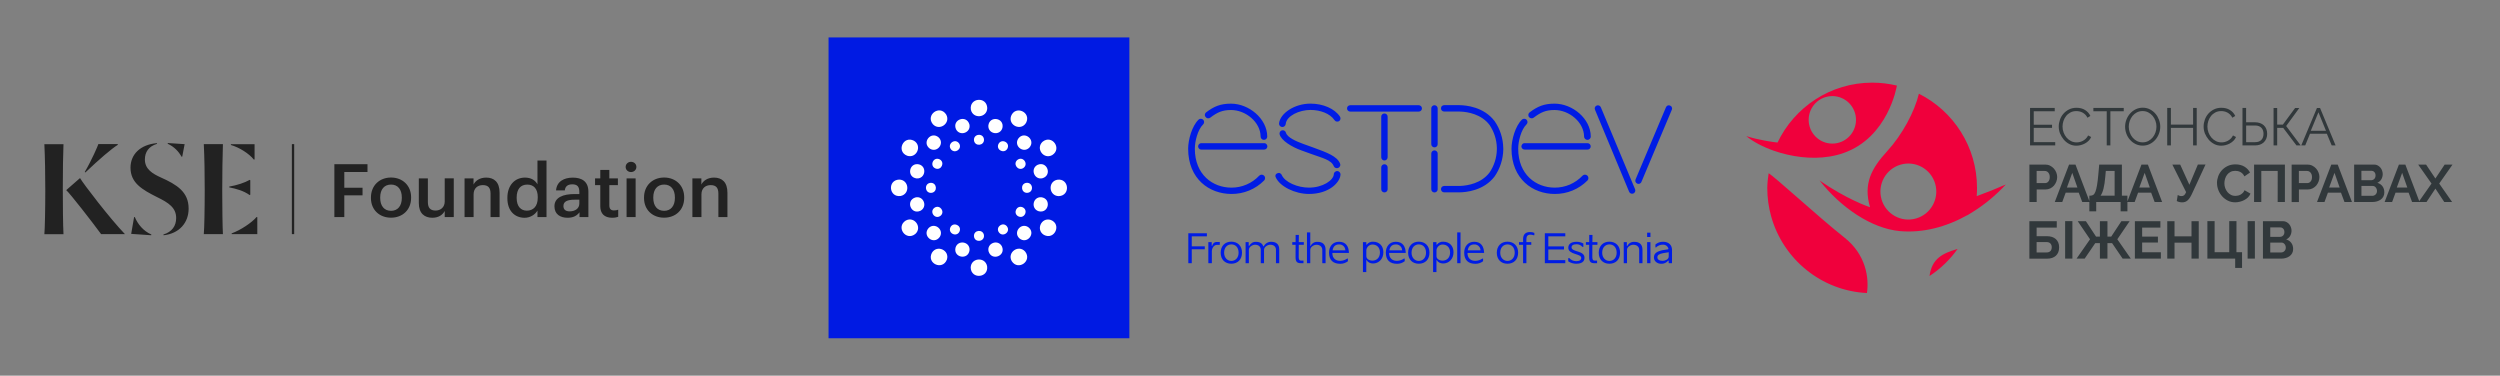 <svg enable-background="new 0 0 732 110" height="110" viewBox="0 0 732 110" width="732" xmlns="http://www.w3.org/2000/svg"><rect x="0" y="0" width="732" height="110" fill="#808080" stroke="none"/><path d="m601.77 42.58h-7.37v-10.97h7.23v.96h-6.15v3.95h5.36v.91h-5.36v4.18h6.29zm2.5-1.7c.45.53.99.96 1.62 1.29s1.32.49 2.07.49c.42 0 .85-.06 1.29-.17s.85-.28 1.24-.49.75-.48 1.06-.79c.32-.32.57-.68.74-1.09l-.89-.46c-.18.36-.39.67-.65.92s-.54.47-.84.63c-.31.17-.62.29-.94.37s-.64.11-.95.11c-.59 0-1.13-.12-1.63-.38-.5-.25-.93-.59-1.3-1.02-.36-.43-.65-.92-.86-1.47s-.32-1.14-.32-1.74c0-.56.09-1.1.26-1.64.18-.54.44-1.03.78-1.46s.77-.78 1.27-1.05 1.09-.4 1.74-.4c.3 0 .6.03.91.1s.61.18.89.33c.29.16.56.36.81.6.25.25.46.55.64.91l.85-.52c-.33-.71-.84-1.29-1.54-1.73-.69-.44-1.53-.66-2.51-.66-.83 0-1.56.16-2.21.49s-1.19.75-1.64 1.26c-.44.51-.78 1.1-1.01 1.75s-.35 1.31-.35 1.97c0 .7.12 1.39.38 2.06.29.66.64 1.26 1.09 1.79zm12.57 1.7h1.08v-10.01h3.91v-.96h-8.89v.96h3.91v10.01zm5.76-3.44c-.25-.67-.37-1.35-.37-2.05s.13-1.43.4-2.1c.26-.67.62-1.26 1.09-1.78.46-.51 1.01-.92 1.64-1.23.63-.3 1.31-.45 2.04-.45s1.46.16 2.09.49c.63.32 1.17.75 1.62 1.27s.79 1.12 1.04 1.78.37 1.34.37 2.03c0 .73-.13 1.43-.4 2.1-.26.67-.62 1.26-1.08 1.77s-1 .92-1.63 1.22c-.63.31-1.31.45-2.04.45h.01c-.76 0-1.46-.16-2.09-.47s-1.18-.73-1.63-1.25c-.46-.51-.81-1.11-1.06-1.78zm.7-2.06c.01.6.1 1.18.3 1.73.19.55.47 1.04.83 1.47s.79.77 1.28 1.02 1.04.38 1.65.38 1.18-.13 1.68-.4.93-.62 1.28-1.05.62-.92.81-1.47.28-1.1.28-1.67c0-.6-.1-1.17-.3-1.72s-.48-1.04-.84-1.46-.79-.76-1.28-1.01c-.5-.25-1.04-.38-1.64-.38s-1.18.13-1.68.39-.93.61-1.28 1.04-.62.92-.81 1.47-.28 1.1-.28 1.66zm12.34.37h6.5v5.13h1.06v-10.97h-1.06v4.88h-6.5v-4.88h-1.08v10.96h1.08zm11.05 3.43c.45.53.99.96 1.62 1.29s1.32.49 2.07.49c.42 0 .85-.06 1.29-.17s.85-.28 1.24-.49.75-.48 1.06-.79c.32-.32.57-.68.74-1.09l-.89-.46c-.18.36-.39.67-.65.92s-.54.47-.84.63c-.31.17-.62.29-.94.37s-.64.11-.95.11c-.59 0-1.13-.12-1.63-.38-.5-.25-.93-.59-1.3-1.02-.36-.43-.65-.92-.86-1.47s-.32-1.14-.32-1.74c0-.56.09-1.1.26-1.64.18-.54.44-1.03.78-1.46s.77-.78 1.27-1.05 1.09-.4 1.74-.4c.3 0 .6.03.91.1s.61.18.89.33c.29.16.56.36.81.6.25.25.46.55.64.91l.85-.52c-.33-.71-.84-1.29-1.54-1.73-.69-.44-1.53-.66-2.51-.66-.83 0-1.56.16-2.21.49s-1.19.75-1.64 1.26c-.44.51-.78 1.1-1.01 1.75s-.35 1.31-.35 1.97c0 .7.12 1.39.38 2.06.29.66.64 1.26 1.09 1.79zm13.57 1.7h-3.66v-10.97h1.06v4.19h2.59c.53 0 1.02.08 1.46.23s.81.37 1.13.66c.31.29.56.64.73 1.07.17.42.26.9.26 1.44 0 .53-.09 1-.27 1.42s-.43.78-.74 1.07c-.32.29-.69.52-1.13.67-.42.14-.9.22-1.43.22zm-2.59-.95h2.59c.43 0 .8-.06 1.12-.18.31-.12.57-.29.78-.52.2-.22.36-.48.45-.78s.15-.62.15-.97-.05-.67-.15-.97-.25-.55-.45-.77c-.2-.21-.46-.39-.78-.51-.32-.13-.69-.18-1.12-.18h-2.59zm9.09-4.19h1.76l3.89 5.14h1.23l-4.25-5.68 3.85-5.28h-1.23l-3.58 4.86h-1.67v-4.86h-1.06v10.96h1.06zm8.21 5.14h-1.16l4.59-10.96h.91l4.55 10.96h-1.14l-1.42-3.43h-4.93zm1.63-4.28h4.45l-2.21-5.42zm-80.26 20.85h-2.13v-10.96h4.65c.5 0 .97.1 1.4.32.43.21.79.49 1.1.83s.55.74.72 1.17.26.88.26 1.32-.08.91-.25 1.35-.4.83-.69 1.17c-.3.34-.66.61-1.08.82-.42.2-.88.31-1.39.31h-2.59zm-.01-5.54h2.47c.39 0 .72-.16.98-.48s.39-.75.39-1.3c0-.28-.04-.53-.12-.75s-.19-.41-.32-.56c-.14-.16-.29-.27-.47-.35s-.36-.11-.55-.11h-2.38zm32.57-5.42 4.17 10.96h-2.19l-1.02-2.73h-3.83l-1 2.73h-2.12v2.73h-1.99v-2.73h-7.15v2.73h-2.01v-2.73h-2.08l-1.02-2.73h-3.83l-1 2.73h-2.19l4.18-10.96h1.88l4.06 10.68v-1.58h.39c.3-.01.56-.1.79-.26s.43-.47.6-.91.33-1.05.46-1.83c.14-.78.26-1.78.37-3l.28-3.09h6.64v9.09h1.62v1.68l4.11-10.77zm-20.63 6.73-1.51-4.31-1.57 4.31zm10.89 2.37v-7.23h-2.58l-.15 1.67c-.12 1.43-.29 2.59-.52 3.49s-.51 1.59-.86 2.07zm10.31-2.37-1.51-4.31-1.57 4.31zm11.58-.82-2.69-5.91h-2.3l4.03 8.06c-.17.44-.36.75-.58.92s-.48.25-.78.25c-.22 0-.42-.04-.62-.11-.2-.08-.36-.15-.47-.21l-.28 1.76c.1.07.23.13.36.18.14.05.28.09.42.12s.28.06.42.07c.14.02.26.02.37.02.34 0 .65-.05.91-.15.27-.1.52-.26.75-.48s.46-.5.67-.85c.22-.35.44-.77.66-1.26l3.86-8.34h-2.24zm17.89 2.6-1.74-1c-.12.3-.29.55-.49.76-.21.21-.43.38-.67.52s-.5.23-.76.29c-.27.06-.53.09-.77.09-.47 0-.91-.1-1.3-.31-.4-.2-.74-.48-1.02-.82s-.5-.74-.66-1.18c-.16-.45-.23-.91-.23-1.4 0-.43.07-.87.2-1.3.13-.44.33-.83.59-1.17.26-.35.59-.63.99-.84s.86-.32 1.4-.32c.25 0 .5.03.76.08.26.06.51.15.74.27.24.13.46.29.66.5s.38.47.52.78l1.64-1.13c-.36-.71-.91-1.29-1.64-1.73-.74-.44-1.61-.66-2.62-.66-.85 0-1.62.16-2.29.48s-1.23.74-1.7 1.25c-.46.51-.82 1.1-1.06 1.75s-.36 1.31-.36 1.98h.01c0 .7.13 1.39.39 2.06.26.68.63 1.28 1.1 1.81s1.03.96 1.68 1.29 1.36.49 2.15.49c.44 0 .9-.06 1.36-.17s.9-.28 1.3-.49c.41-.21.77-.48 1.1-.79.3-.32.54-.68.72-1.09zm7.96 2.45h2.12v-10.96h-9.03v10.96h2.12v-9.09h4.8zm11.97-5.97c-.17.44-.4.83-.69 1.17-.3.34-.66.61-1.08.82-.42.2-.88.31-1.39.31h-2.59v3.68h-2.13v-10.97h4.65c.5 0 .97.1 1.4.32.43.21.79.49 1.1.83s.55.74.72 1.17c.17.44.26.88.26 1.32s-.08.91-.25 1.35zm-1.92-1.35c0-.28-.04-.53-.12-.75s-.19-.41-.32-.56c-.14-.16-.29-.27-.47-.35s-.36-.11-.55-.11h-2.38v3.55h2.47c.39 0 .72-.16.98-.48.27-.32.39-.75.39-1.3zm7.53-3.64 4.17 10.96h-2.19l-1.02-2.73h-3.83l-1 2.73h-2.19l4.18-10.96zm.57 6.73-1.51-4.31-1.57 4.31zm12.53-.39c.36.48.55 1.08.55 1.8 0 .47-.09.87-.28 1.22-.18.35-.44.65-.76.88s-.7.42-1.13.54c-.43.13-.88.18-1.37.18h-5.3v-10.96h5.87c.38 0 .72.08 1.03.25s.57.38.79.64.39.56.5.89.18.67.18 1.01c0 .53-.14 1.04-.4 1.51-.27.47-.66.81-1.17 1.04.63.18 1.12.52 1.49 1zm-6.16-1.76h2.84c.36 0 .67-.12.92-.37s.38-.59.38-1.02-.11-.76-.35-1c-.23-.25-.52-.37-.86-.37h-2.93zm4.56 3.15c0-.19-.03-.39-.1-.57s-.16-.34-.27-.47c-.11-.14-.25-.24-.4-.32-.16-.08-.33-.11-.51-.11h-3.27v2.89h3.17c.19 0 .38-.03.55-.11.17-.07.32-.17.44-.3s.22-.28.29-.45c.06-.18.1-.36.1-.56zm18.22-2.17 3.78 5.4h-2.3l-2.59-3.92-2.61 3.92h-2.03-.29-1.9l-1.02-2.73h-3.83l-1 2.73h-2.19l4.18-10.96h1.88l4.07 10.7 3.6-5.14-3.91-5.56h2.31l2.73 4.08 2.72-4.08h2.3zm-9.34 1.17-1.51-4.31-1.57 4.31zm-102.2 16.11c.17.4.25.86.25 1.39 0 1.07-.32 1.89-.95 2.46s-1.48.86-2.54.86h-5.22v-10.97h8.02v1.87h-5.9v2.52h3.03c.53 0 1.02.07 1.46.21s.81.35 1.13.63c.31.28.55.62.72 1.03zm-1.91 1.37c0-.47-.13-.82-.39-1.1s-.64-.42-1.14-.42h-2.9v3.04h2.9c.5 0 .88-.13 1.14-.41.26-.27.39-.64.39-1.11zm3.92 3.33h2.13v-10.97h-2.13zm18.88-10.96h-2.41l-2.97 4.51h-1.11v-4.51h-2.21v4.51h-1.13l-2.97-4.51h-2.39l3.6 5.3-3.95 5.66h2.38l3.1-4.54h1.36v4.54h2.21v-4.54h1.36l3.09 4.54h2.39l-3.95-5.67zm3.67 6.24h4.62v-1.73h-4.62v-2.64h5.34v-1.87h-7.47v10.96h7.61v-1.87h-5.48zm14.45-1.81h-4.97v-4.43h-2.13v10.96h2.13v-4.68h4.97v4.68h2.12v-10.96h-2.12zm13.17-4.44h-2.12v9.09h-4.28v-9.09h-2.12v10.96h8.14v2.73h2.01v-4.6h-1.64zm3.26 10.97h2.13v-10.97h-2.13zm12.78-4.62c.36.48.55 1.08.55 1.8 0 .47-.09.87-.28 1.22-.18.35-.44.65-.76.88-.32.24-.7.42-1.13.54-.43.13-.88.18-1.37.18h-5.3v-10.96h5.87c.38 0 .72.08 1.03.25s.57.38.79.64.39.56.5.89c.12.33.18.67.18 1.01 0 .53-.14 1.04-.4 1.51-.27.47-.66.81-1.17 1.04.63.18 1.13.52 1.49 1zm-6.15-1.76h2.84c.36 0 .67-.12.92-.37s.38-.59.38-1.02-.11-.76-.35-1c-.23-.25-.52-.37-.86-.37h-2.93zm4.55 3.15c0-.19-.03-.39-.1-.57s-.16-.34-.27-.47c-.11-.14-.25-.24-.4-.32-.16-.08-.33-.11-.51-.11h-3.27v2.89h3.17c.19 0 .38-.03.55-.11.17-.07.32-.17.44-.3s.22-.28.29-.45c.07-.18.1-.36.1-.56z" fill="#31383b"/><path clip-rule="evenodd" d="m573.19 72.88c-2.22 3.13-5.02 5.83-8.23 7.94.7-5.04 3.66-6.61 8.23-7.94zm-33.05-3.24c-3.95-3.13-9.37-7.87-13.89-11.83-4.13-3.61-7.52-6.58-8.39-7.09-.19 1.09-.4 3.09-.4 4.32 0 2.89.4 5.69 1.14 8.34 3.5 12.49 14.64 21.76 28.04 22.42.67-4.49-.34-11.26-6.5-16.16zm47.16-15.62c-2.89 3.14-6.16 5.85-9.65 8.02-.55.34-1.09.67-1.62 1l.01-.04c-6.23 3.49-13.08 5.26-19.74 4.67-8.33-.75-17.35-6.93-23.53-14.82 7.81 5.41 14.27 7.68 14.78 7.83-2.04-6.92.43-11.4 5.02-16.42 4.41-4.81 8.02-11.54 9.28-16.82 10.09 5.05 17.02 15.51 17.02 27.6 0 .81-.03 1.61-.09 2.4l.01-.01c.02-.01.05-.02.08-.03l.15-.06c2.79-1.02 5.55-2.12 8.28-3.32zm-20.67-.19c-1.24-4.35-5.77-6.88-10.11-5.63-4.34 1.24-6.86 5.79-5.62 10.14 1.25 4.35 5.77 6.88 10.11 5.63 4.35-1.24 6.86-5.79 5.62-10.14zm-47.21-9.68c-3.33-1.16-6.17-2.7-8.1-4.29 3.9 1.22 7.89 1.73 8.9 1.85.06.01.11.01.15.02.03 0 .08.01.08.01h.01c4.95-10.37 15.5-17.53 27.72-17.54 2.49 0 4.91.3 7.23.86-.07.41-2.55 15.11-15.57 19.73-5.3 1.88-11.26 1.71-16.54.48-1.35-.31-2.65-.69-3.88-1.12zm10.29-7.7c.75 3.77 4.4 6.21 8.15 5.46 3.76-.75 6.19-4.42 5.44-8.18-.75-3.77-4.39-6.21-8.15-5.46-3.75.75-6.19 4.41-5.44 8.18z" fill="#f0003c" fill-rule="evenodd"/><path d="m242.6 10.96h88.08v88.08h-88.08z" fill="#001ae3"/><path d="m371.01 42.49c.05.11.08.24.08.37s-.03.25-.08.37-.12.22-.21.31-.2.15-.32.2c-.12.04-.24.06-.37.06h-18.33c-.13.01-.25-.01-.37-.06-.12-.04-.23-.11-.32-.2s-.16-.19-.21-.31-.08-.24-.08-.37.03-.25.08-.37.12-.22.21-.31.2-.15.32-.2c.12-.04.24-.06.37-.06h18.33c.13-.01.25.01.37.06.12.04.23.11.32.2.08.09.16.19.21.31zm-10.44 14.3c1.78.01 3.55-.33 5.19-1.01 1.65-.68 3.14-1.68 4.39-2.95.18-.19.28-.45.27-.72s-.12-.52-.32-.7c-.19-.18-.45-.28-.72-.27s-.52.12-.7.32c-1.04 1.1-2.3 1.98-3.7 2.58s-2.9.9-4.42.9c-5.48 0-10.71-3.81-10.71-11.39 0-2.15.83-5.57 2.44-7.14.18-.18.28-.43.28-.68 0-.26-.1-.5-.28-.68s-.43-.28-.69-.28-.5.1-.68.28c-1.91 1.86-3.03 5.87-3.03 8.51.02 8.88 6.23 13.23 12.68 13.23zm-7.58-22.54c.08.1.17.19.28.26.11.06.23.11.36.13s.26.01.38-.02.24-.09.34-.16c2.05-1.56 3.52-2.25 6.11-2.25 4.25 0 8.61 3.52 8.65 7.77 0 .13.03.25.07.37.05.12.12.23.21.32s.2.16.32.21.25.07.37.07c.13 0 .25-.03.37-.07.12-.05.23-.12.32-.21s.16-.2.21-.32.07-.25.07-.37c-.05-5.28-5.38-9.63-10.61-9.63-3.08 0-4.94.78-7.28 2.54-.1.08-.19.17-.25.28-.07.11-.11.23-.13.36s-.01.26.02.38c.06.12.12.24.19.34zm21.74 2.59c.08.1.19.18.3.24.12.06.24.09.37.11.13.01.26-.01.39-.05.12-.04.24-.11.34-.2s.18-.19.24-.31.09-.25.1-.38c.24-2.3 3.91-4.06 7.24-4.06 2.93 0 5.72 1.08 6.99 2.93.07.11.16.21.26.29.11.08.22.14.35.17s.26.04.38.02c.13-.02.26-.06.37-.13s.2-.15.27-.26c.08-.1.12-.22.15-.34s.03-.25.01-.37-.07-.24-.14-.35c-1.56-2.35-4.94-3.81-8.65-3.81-4.69 0-8.85 2.84-9.19 5.77-.01.13 0 .26.04.39s.1.24.18.34zm9.95 6.41-2.98-1.07c-2.15-.78-4.79-1.91-5.18-3.33-.06-.25-.22-.46-.44-.58-.22-.13-.48-.16-.73-.1s-.46.22-.58.44c-.13.22-.16.48-.1.73.49 1.81 3.52 3.67 6.36 4.69l2.98 1.08c3.08 1.12 5.82 1.71 6.5 3.52.11.25.3.44.55.54s.53.1.77 0c.25-.1.44-.3.54-.55.11-.25.1-.53-.01-.77-.89-2.11-3.82-3.19-7.68-4.6zm-1.42 13.54c6.01 0 9.14-3.47 9.24-5.67.01-.13-.02-.26-.06-.38s-.11-.23-.2-.33c-.08-.09-.19-.17-.3-.23-.12-.05-.24-.09-.37-.09-.13-.01-.26.01-.38.06-.12.04-.23.11-.33.2s-.18.19-.23.31c-.06.12-.09.24-.09.37-.1 1.76-3.23 3.91-7.29 3.91-3.23 0-6.99-1.52-7.97-3.72-.05-.12-.12-.23-.21-.31-.09-.09-.2-.16-.32-.21s-.25-.07-.37-.06c-.13.01-.25.04-.37.09-.11.04-.22.1-.31.18s-.16.18-.2.29c-.05.11-.07.23-.06.35 0 .12.03.24.09.35 1.17 2.69 5.62 4.89 9.73 4.89zm64.41-22.54c.08.1.18.19.29.26.11.06.23.11.36.13s.26.01.39-.02c.12-.03.24-.09.34-.16 2.06-1.56 3.52-2.25 6.12-2.25 4.25 0 8.6 3.52 8.65 7.77 0 .26.1.51.29.69.18.18.43.29.69.29s.51-.1.69-.29c.19-.18.29-.43.29-.69-.05-5.28-5.37-9.63-10.6-9.63-3.08 0-4.94.78-7.29 2.54-.11.08-.19.17-.26.28-.06.11-.1.23-.13.36-.02.13-.01.26.02.38.02.12.08.24.15.34zm17.48 7.73c-.12-.04-.24-.06-.37-.06h-18.33c-.13-.01-.25.01-.37.06-.12.04-.23.11-.32.2s-.16.19-.21.31-.08.24-.08.37.02.25.08.37c.05.12.12.22.21.31s.2.15.32.2c.12.04.24.06.37.06h18.33c.13.01.25-.01.37-.06.12-.04.23-.11.32-.2s.16-.19.22-.31c.05-.12.07-.24.07-.37s-.02-.25-.07-.37-.12-.22-.22-.31c-.09-.09-.19-.15-.32-.2zm-9.9 14.81c1.78.01 3.55-.33 5.19-1.01 1.65-.68 3.14-1.68 4.39-2.95.18-.19.27-.45.26-.72s-.12-.52-.32-.7c-.19-.18-.46-.28-.72-.27s-.51.12-.7.32c-1.05 1.1-2.31 1.98-3.7 2.58s-2.9.9-4.42.9c-5.47 0-10.7-3.81-10.7-11.39 0-2.15.83-5.57 2.44-7.14.09-.09.16-.2.21-.31.05-.12.08-.24.08-.37s-.03-.25-.08-.37-.12-.22-.21-.31-.19-.16-.32-.21c-.12-.05-.24-.07-.37-.07s-.26.03-.37.07c-.12.05-.22.12-.31.21-1.91 1.86-3.03 5.87-3.03 8.51.02 8.88 6.23 13.23 12.68 13.23zm23.84-3.23c.09.09.19.16.3.21.12.05.24.07.36.08.12 0 .25-.02.36-.07s.22-.12.3-.21c.09-.09.16-.19.2-.31l8.9-21.12c.05-.11.08-.23.08-.36 0-.12-.02-.24-.07-.36-.04-.11-.11-.22-.2-.3-.09-.09-.19-.16-.3-.2-.11-.05-.23-.08-.36-.09-.12 0-.25.02-.36.06-.11.05-.22.12-.3.2-.09.09-.15.19-.2.31l-8.9 21.12c-.05.11-.08.24-.08.36-.01.12.02.25.06.36.06.13.13.23.21.32zm-2.08 2.59c.09.23.28.41.51.51.23.09.5.09.72 0 .23-.1.42-.28.51-.51s.1-.49.01-.72l-10.03-24.01c-.05-.11-.11-.22-.2-.31s-.19-.16-.31-.21c-.11-.05-.23-.07-.36-.07-.12 0-.24.03-.36.08s-.22.12-.3.21c-.09.09-.16.19-.2.31-.05.11-.07.24-.06.36.01.13.04.25.08.36zm-72.31-22.66c-.18.18-.27.41-.27.66v11.91c0 .12.02.24.07.36.05.11.12.22.2.3.09.09.19.16.3.2.11.05.23.07.36.07.12 0 .25-.02.36-.07s.22-.12.3-.2c.09-.09.15-.19.2-.3s.08-.24.08-.36v-11.9c0-.25-.1-.49-.27-.66-.18-.18-.41-.27-.67-.27-.25-.01-.49.09-.66.26zm11.37-1.09c.18-.18.28-.41.28-.66s-.1-.49-.28-.66c-.18-.18-.41-.27-.66-.27h-20.06c-.25 0-.49.1-.67.27-.18.18-.27.41-.27.66s.1.49.27.66c.18.18.42.27.67.27h20.06c.25.01.49-.09.66-.27zm-9.85 23.37c.05-.11.08-.24.08-.36v-6.39c0-.25-.1-.49-.27-.66-.18-.18-.41-.27-.67-.27-.25 0-.48.1-.66.27-.18.18-.27.41-.27.66v6.39c0 .12.02.24.07.36.05.11.12.22.2.3.09.09.19.16.3.2.11.05.23.07.36.07.12 0 .25-.02.36-.07s.22-.12.3-.2c.09-.08.16-.18.2-.3zm13.8.58c.12 0 .25-.02.36-.07.12-.05.22-.12.3-.2.09-.09.16-.19.2-.3.05-.11.07-.24.07-.36v-10.45c0-.25-.09-.49-.28-.66-.18-.18-.41-.28-.66-.28s-.48.1-.66.28-.27.41-.27.66v10.45c0 .12.02.24.07.36.05.11.12.22.2.3.09.09.19.16.3.2.12.05.24.07.37.07zm20.13-13.06c-.05-2.79-.92-5.5-2.51-7.8-3.18-4.22-8.42-4.68-10.37-4.7h-4.42c-.12 0-.24.02-.36.07-.11.05-.22.12-.3.2-.09.09-.16.19-.2.31-.05.11-.07.23-.07.36 0 .12.02.24.07.36.05.11.12.22.2.3.09.09.19.16.3.2.12.05.23.07.36.07h4.37c.06 0 .43.01.57.02 1.95.1 5.95.73 8.36 3.92 1.33 1.98 2.07 4.29 2.13 6.67v.56c-.06 2.38-.79 4.7-2.13 6.67-2.41 3.2-6.42 3.82-8.36 3.93-.14.01-.51.02-.57.02h-4.37c-.12 0-.25.02-.36.07s-.22.12-.3.2c-.09.09-.16.19-.2.3-.05.11-.07.24-.07.36s.02.25.07.36.12.22.2.31c.09.09.19.15.3.2s.23.07.36.07h4.38.05c1.95-.01 7.19-.47 10.37-4.69 1.58-2.3 2.45-5.01 2.51-7.8v-.54zm-20.79-.41c.09.09.19.16.3.2.11.05.23.07.36.07.12 0 .25-.02.36-.07.12-.05.22-.12.3-.2.09-.09.16-.19.2-.3.05-.11.07-.24.07-.36v-10.48c0-.25-.09-.49-.28-.66-.18-.18-.41-.27-.66-.27s-.48.1-.66.27c-.18.18-.27.41-.27.66v10.48c0 .12.02.24.07.36.05.11.12.21.21.3zm-71.43 34.18h1.02v-4.07h3.81v-.86h-3.81v-2.94h4.43v-.89h-5.44v8.76zm7.48-5.91c-.25.21-.41.5-.45.83h-.17v-1.08h-.99v6.16h1.03v-3.58c.07-1.03.73-1.78 1.47-1.78h.85v-.85h-.85c-.32-.02-.64.09-.89.3zm8.25 2.81c0 1.99-1.22 3.26-3.14 3.26-1.88 0-3.11-1.28-3.11-3.22 0-1.95 1.25-3.24 3.11-3.24 1.88 0 3.14 1.25 3.14 3.2zm-1 .04c0-1.59-.92-2.44-2.13-2.44-1.14 0-2.11.85-2.11 2.44 0 1.48.97 2.4 2.11 2.4 1.19 0 2.13-.91 2.13-2.4zm9.54-3.2c-.44-.01-.89.11-1.27.34s-.69.56-.9.96h-.17c-.22-.75-.86-1.29-2.1-1.29-.41-.02-.81.08-1.16.29s-.63.51-.81.88h-.17v-1.08h-.91v6.16h.96v-3.97c.05-.87 1.13-1.43 1.8-1.43.99 0 1.68.52 1.68 1.47v3.93h.96v-3.91c0-.91 1.14-1.49 1.8-1.49 1.01 0 1.69.52 1.69 1.47v3.93h.96v-4.01c.02-1.56-.93-2.25-2.36-2.25zm8.11-2.02h-.95l-.01 2.12h-.97v.78h.97l-.01 3.59c-.01 1.4.47 1.79 1.53 1.79h.79v-.75h-.62c-.46 0-.78-.15-.78-.96l.02-3.67h1.48v-.78h-1.48zm5.46 2.03c-.41-.03-.82.07-1.18.28s-.64.52-.82.9h-.12v-3.94h-.97v9.02h.97v-3.97c.05-.87 1.1-1.43 1.8-1.43.99 0 1.72.53 1.72 1.55v3.85h.96v-3.93c0-1.65-.96-2.33-2.36-2.33zm4.35 3.23v.11c-.01.33.05.65.16.96.37.82 1.06 1.27 2.14 1.27.72-.02 1.43-.25 2.03-.66h.22v.77c-.64.49-1.43.76-2.24.75-2.12 0-3.29-1.09-3.29-3.27 0-1.75 1.04-3.18 2.92-3.18 2.08 0 2.85 1.43 2.91 3.27h-4.85zm.06-.74h3.74c-.01-.24-.05-.47-.15-.69-.09-.22-.23-.41-.4-.57-.18-.16-.37-.29-.6-.37-.22-.08-.46-.12-.7-.1-1.13-0-1.71.64-1.89 1.73zm14.87.56c0 2-1.37 3.29-3.05 3.29-.68 0-1.54-.32-1.79-.97h-.16v3.48h-.98v-8.76h.99v.73h.12c.21-.28.49-.51.81-.66s.68-.22 1.03-.2c1.85-0 3.03 1.23 3.03 3.09zm-1 .05c0-1.47-.96-2.31-2.16-2.31-.46 0-.9.16-1.24.47s-.55.74-.59 1.19v1.8c.04.78.89 1.25 1.78 1.25 1.16.01 2.21-.78 2.21-2.4zm2.69.13v.11c-.01.33.05.65.17.96.37.82 1.05 1.27 2.14 1.27.72-.02 1.42-.25 2.02-.66h.23v.77c-.64.49-1.43.76-2.24.75-2.12 0-3.29-1.09-3.29-3.27 0-1.75 1.05-3.18 2.92-3.18 2.09 0 2.85 1.43 2.91 3.27h-4.86zm.06-.74h3.74c0-.24-.05-.47-.15-.69-.09-.22-.23-.41-.41-.57-.17-.16-.37-.29-.6-.37-.22-.08-.46-.12-.7-.1-1.12-0-1.7.64-1.88 1.73zm11.75.66c0 1.99-1.22 3.26-3.14 3.26-1.88 0-3.11-1.28-3.11-3.22 0-1.95 1.26-3.24 3.11-3.24 1.87 0 3.14 1.25 3.14 3.2zm-1.01.04c0-1.59-.92-2.44-2.13-2.44-1.14 0-2.11.85-2.11 2.44 0 1.48.97 2.4 2.11 2.4 1.2 0 2.13-.91 2.13-2.4zm8.05-.14c0 2-1.37 3.29-3.06 3.29-.67 0-1.54-.32-1.79-.97h-.15v3.48h-.98v-8.76h.99v.73h.12c.22-.28.5-.51.82-.66s.68-.22 1.03-.2c1.84-0 3.02 1.23 3.02 3.09zm-1 .05c0-1.47-.96-2.31-2.16-2.31-.46 0-.91.16-1.24.47-.34.31-.55.74-.59 1.19v1.8c.04.78.89 1.25 1.78 1.25 1.17.01 2.21-.78 2.21-2.4zm2.08 3.15h.97v-9.02h-.97zm3.02-3.02v.11c-.01.33.05.65.17.96.36.82 1.05 1.27 2.14 1.27.73-.02 1.43-.25 2.03-.66h.22v.77c-.64.49-1.43.76-2.24.75-2.12 0-3.29-1.09-3.29-3.27 0-1.75 1.04-3.18 2.91-3.18 2.09 0 2.86 1.43 2.92 3.27h-4.86zm.06-.74h3.75c-.01-.24-.05-.47-.15-.69s-.23-.41-.41-.57-.37-.29-.6-.37-.46-.12-.7-.1c-1.13-0-1.71.64-1.89 1.73zm14.76.66c0 1.99-1.21 3.26-3.14 3.26-1.88 0-3.11-1.28-3.11-3.22 0-1.95 1.26-3.24 3.11-3.24 1.88 0 3.14 1.25 3.14 3.2zm-1 .04c0-1.59-.92-2.44-2.13-2.44-1.13 0-2.11.85-2.11 2.44 0 1.48.98 2.4 2.11 2.4 1.19 0 2.13-.91 2.13-2.4zm2.45-4v.9h-1.2v.78h1.2v5.38h.97v-5.38h1.43v-.78h-1.43v-.96c0-.8.4-1.23 1.16-1.23.34 0 .68.06 1 .18h.17v-.71c-.41-.17-.85-.25-1.29-.24-1.27-0-2.01.67-2.01 2.06zm6.38 7.06h5.98v-.9h-4.97v-3.11h4.59v-.9h-4.59v-2.95h4.97v-.9h-5.99v8.76zm7.81-4.66c0-.52.47-.89 1.5-.89.32 0 .63.07.92.2s.55.32.76.56h.28v-.98c-.6-.33-1.27-.5-1.96-.5-1.66 0-2.45.7-2.45 1.74 0 2.09 3.79 1.68 3.79 2.97 0 .63-.51.97-1.5.97-.38-.01-.75-.09-1.09-.24s-.65-.38-.9-.66h-.32v.94c.68.46 1.48.7 2.3.71 1.73 0 2.46-.67 2.46-1.76-0-2.2-3.79-1.57-3.79-3.06zm6.13-3.62h-.95l-.01 2.12h-.97v.78h.97l-.01 3.59c-.01 1.4.47 1.79 1.53 1.79h.79v-.75h-.62c-.46 0-.78-.15-.78-.96l.02-3.67h1.48v-.78h-1.48zm8.08 5.18c0 1.99-1.22 3.26-3.14 3.26-1.88 0-3.11-1.28-3.11-3.22 0-1.95 1.26-3.24 3.11-3.24 1.87 0 3.14 1.25 3.14 3.2zm-1 .04c0-1.59-.92-2.44-2.13-2.44-1.14 0-2.11.85-2.11 2.44 0 1.48.97 2.4 2.11 2.4 1.19 0 2.13-.91 2.13-2.4zm5.19-3.19c-.42-.03-.84.07-1.2.27-.36.21-.66.52-.85.9h-.16v-1.08h-.91v6.16h.96v-3.97c.05-.87 1.12-1.43 1.83-1.43 1 0 1.74.53 1.74 1.55v3.85h.96v-3.93c0-1.64-.97-2.32-2.37-2.32zm3.73-1.41h.97v-1.27h-.97zm0 7.66h.97v-6.16h-.97zm7.29-3.85c0 1.37-.01 2.49-.01 3.85h-.97v-.73h-.16c-.24.3-.55.54-.91.69-.35.16-.74.23-1.12.21-1.22 0-2.13-.79-2.13-1.86 0-1.27.96-1.75 2.41-2.1.41-.08 1.33-.23 1.75-.28l.09-.15c-.08-.36-.29-.67-.58-.89-.3-.22-.66-.33-1.02-.31-.37-.01-.75.05-1.1.19s-.67.35-.93.61h-.18v-.86c.62-.53 1.41-.81 2.23-.79 1.64-.01 2.63.93 2.63 2.42zm-.96.64c-.53.08-1.28.2-1.6.26-1.22.22-1.73.57-1.73 1.24s.63 1.02 1.54 1.02c.65 0 1.78-.4 1.78-1.24v.02z" fill="#001ce5"/><path d="m272.57 53.53c1.76.01 2.01 2.57.29 2.92-2.11.33-2.42-2.84-.29-2.92zm1.15 7.23c-1.81 1.14.05 3.73 1.71 2.39 1.32-1.17-.18-3.26-1.71-2.39zm7.28 6.9c.56-1.67-1.78-2.73-2.67-1.21-.99 1.89 1.91 3.2 2.67 1.21zm7.09 1.12c-.35-1.72-2.91-1.47-2.92.29.08 2.13 3.25 1.82 2.92-.29zm4.31-.86c1.14 1.81 3.73-.05 2.38-1.71-1.16-1.31-3.25.18-2.38 1.71zm5.69-4.61c1.89.99 3.21-1.91 1.21-2.67-1.67-.56-2.73 1.78-1.21 2.67zm2.33-9.76c-1.72.35-1.47 2.91.29 2.92 2.14-.08 1.82-3.25-.29-2.92zm-32.41 4.27c-2.9.92-1.32 5.13 1.47 3.91 2.24-1.14.97-4.53-1.47-3.91zm7.14 11.58c1.36-2.11-1.43-4.4-3.23-2.65-2.05 2.25 1.42 5.11 3.23 2.65zm4.62 3.14c-.66 2.97 3.78 3.71 4.12.68.13-2.51-3.44-3.1-4.12-.68zm9.69 1.09c.92 2.9 5.13 1.32 3.91-1.47-1.14-2.24-4.52-.97-3.91 1.47zm11.59-7.14c-2.11-1.36-4.4 1.43-2.65 3.23 2.25 2.05 5.1-1.42 2.65-3.23zm3.81-8.74c-2.51-.13-3.1 3.43-.68 4.12 2.98.66 3.71-3.78.68-4.12zm-41.59-5.17c-3.51.16-3 5.32.47 4.8 2.83-.61 2.43-4.76-.47-4.8zm1.92 12.01c-2.96 1.89.06 6.11 2.81 3.92 2.15-1.94-.28-5.33-2.81-3.92zm7.67 9.44c-1.62 3.12 3.11 5.26 4.39 1.99.89-2.75-2.91-4.48-4.39-1.99zm11.36 4.35c.16 3.51 5.33 3 4.8-.47-.61-2.84-4.76-2.43-4.8.47zm12.01-1.93c1.89 2.96 6.11-.06 3.92-2.81-1.94-2.15-5.33.28-3.92 2.81zm11.44-12.05c-2.76-.89-4.48 2.9-1.99 4.39 3.11 1.61 5.26-3.12 1.99-4.39zm1.88-11.77c-2.84.6-2.43 4.76.47 4.8 3.51-.17 3-5.33-.47-4.8zm-25.28-20.53c.6 2.84 4.76 2.43 4.8-.47-.16-3.52-5.33-3.01-4.8.47zm3.85 8.83c-.08-2.13-3.25-1.82-2.92.29.35 1.72 2.91 1.47 2.92-.29zm-7.24 1.15c-1.14-1.8-3.73.05-2.39 1.71 1.18 1.31 3.26-.18 2.39-1.71zm-5.69 4.61c-1.89-.99-3.2 1.91-1.21 2.67 1.67.56 2.73-1.78 1.21-2.67zm22.66.17c-1.32 1.17.18 3.26 1.71 2.39 1.81-1.15-.04-3.74-1.71-2.39zm-5.57-4.52c-.56 1.67 1.78 2.73 2.67 1.21 1-1.89-1.9-3.2-2.67-1.21zm-12.36-4.5c1.14 2.24 4.53.96 3.91-1.47-.93-2.9-5.14-1.32-3.91 1.47zm-7.68 5.67c2.11 1.37 4.4-1.43 2.65-3.23-2.25-2.05-5.1 1.42-2.65 3.23zm-3.82 8.74c2.51.13 3.1-3.44.68-4.12-2.97-.66-3.71 3.78-.68 4.12zm36.85-.07c2.9-.92 1.32-5.13-1.47-3.91-2.24 1.14-.96 4.53 1.47 3.91zm-7.13-11.58c-1.37 2.11 1.43 4.4 3.23 2.65 2.05-2.25-1.43-5.11-3.23-2.65zm-4.63-3.14c.65-2.97-3.78-3.71-4.12-.68-.13 2.51 3.44 3.09 4.12.68zm-20.38-1.11c1.94 2.15 5.33-.28 3.92-2.81-1.89-2.96-6.11.07-3.92 2.81zm-7.51 9.25c2.76.9 4.48-2.91 1.99-4.39-3.12-1.61-5.26 3.12-1.99 4.39zm42.48-.19c2.96-1.89-.07-6.11-2.81-3.92-2.15 1.94.28 5.33 2.81 3.92zm-7.67-9.44c1.62-3.12-3.11-5.26-4.39-1.99-.9 2.75 2.9 4.48 4.39 1.99z" fill="#fff"/><path d="m85.46 42.21h.68v26.34h-.68zm-66.07 13.46c1.06.91 7.63 9.34 10.21 12.88h6.98c-4.31-4.47-12.12-14.64-13.15-16.41zm5.6-5.17c4.01-3.81 7.69-6.99 9.52-8.1-.05-.19 0 .01-.06-.21h-5.65c-.12.45-1.86 4.53-3.98 8.17.04.03.07.06.09.07.02.03.04.04.08.07zm-11.73 5.16c0 5.95-.12 11.33-.27 12.91h5.6c-.15-2.57-.2-9.14-.2-13.33 0-5.42.08-10.19.2-13.01h-5.6c.19 3.84.27 8.8.27 13.43zm11.65-5.22c-.17-.13.13.12 0 0zm-6.33-8.21v-.01zm34.58 3.66c.18-.03.05 0 .2-.03l.7-3.65-4.92-.33c-.08.33.03-.12-.05.21 1.94.88 3.21 2.26 4.07 3.8zm-5.29 22.93c-.06-.26-.02-.1 0 0zm-8.4-5.27c-.21.03 0 0-.21.03l-.85 4.9 5.86.4c.08-.34-.03.13.05-.22-2.35-1-4.03-3.09-4.85-5.11zm7.64-11.58c-2.41-1.09-4.69-2.42-4.69-5.27 0-2.15 1.1-3.85 3.55-4.58h.01c-.03-.12-.04-.17-.04-.19 0-.01 0-.01 0-.02-4.96.45-7.73 3.35-7.73 7.2 0 4.44 3.39 6.4 7.73 8.58 3.51 1.7 5.64 3.17 5.64 6.14 0 2.32-1.2 4.05-3.74 4.84.06.28.05.24.03.16 0 .02.01.03.01.06 4.69-.51 7.35-3.74 7.35-7.8.01-4.91-3.47-7.04-8.12-9.12zm12.56-9.76c.2 3.84.27 8.8.27 13.43 0 5.95-.12 11.33-.27 12.91h5.6c-.12-1.88-.2-8.46-.2-12.64 0-5.42.08-9.83.2-13.7zm7.93.09v-.01c0 .05-.01.14 0 .01zm6.74 4.44c.17-.06.03-.01.2-.07v-4.45h-6.92c0 .03-.01.05-.01.07 0-.01 0-.01 0 .01v.02c0 .02-.01.06-.02.13 2.49.72 5.29 2.48 6.75 4.29zm-6.53 21.6c.06.36-.02-.12.05.22h7.48v-4.96c-.17-.06-.05-.01-.2-.07-1.46 1.69-4.6 3.81-7.33 4.81zm5.47-11.32v-4.26c-.11-.06-.08-.04-.18-.09-1.42.82-3.71 1.58-5.98 1.96v.1.03.1c2.04.42 4.15.96 5.98 2.26.1-.07.07-.04.18-.1zm24.62 6.53h2.91v-6.35h5.34v-2.23h-5.34v-4.6h6.79v-2.29h-9.7zm22.47-5.8v.18c0 3.53-2.51 5.81-5.89 5.81-3.37 0-5.87-2.3-5.87-5.74v-.18c0-3.5 2.51-5.84 5.89-5.84 3.34-0 5.87 2.32 5.87 5.77zm-2.72.06c0-2.33-1.18-3.77-3.15-3.77s-3.18 1.4-3.18 3.74v.18c0 2.32 1.17 3.77 3.18 3.77 1.97 0 3.15-1.45 3.15-3.77zm12.57 1.14c0 1.79-1.26 2.7-2.68 2.7-1.53 0-2.26-.78-2.26-2.48v-6.93h-2.65v7.25c0 3 1.69 4.27 3.95 4.27 1.86 0 3.06-.88 3.63-1.99v1.78h2.65v-11.33h-2.65v6.73zm12.14-6.95c-1.89 0-3.16.93-3.71 2.03v-1.79h-2.63v11.31h2.65v-6.65c0-1.79 1.21-2.7 2.69-2.7 1.57 0 2.27.78 2.27 2.48v6.87h2.65v-7.11c-0-3.13-1.62-4.44-3.92-4.44zm15.01-4.99h2.65v16.54h-2.65v-1.9c-.62 1.12-2.07 2.12-3.77 2.12-2.88-.01-5.04-2.02-5.04-5.69v-.18c0-3.62 2.16-5.9 5.15-5.9 1.86 0 3.03.84 3.66 1.97zm.09 10.76c0-2.48-1.16-3.72-3.09-3.72-1.95 0-3.09 1.34-3.09 3.78v.17c0 2.48 1.27 3.68 2.98 3.68 1.83 0 3.19-1.21 3.19-3.74v-.17zm14.82-1.63v7.41h-2.6v-1.39c-.74.97-1.76 1.6-3.5 1.6-2.1 0-3.84-.99-3.84-3.35 0-2.64 2.59-3.59 5.87-3.59h1.42v-.58c0-1.51-.53-2.27-2.07-2.27-1.38 0-2.06.64-2.19 1.78h-2.56c.21-2.64 2.35-3.74 4.9-3.74s4.57 1.03 4.57 4.13zm-2.65 2.33h-1.36c-2.01 0-3.3.45-3.3 1.84 0 .96.53 1.58 1.85 1.58 1.6-.01 2.81-.85 2.81-2.3zm8.78 1.69v-5.95h2.51v-1.97h-2.51v-2.48h-2.65v2.48h-1.53v1.97h1.53v6.17c0 2.15 1.18 3.36 3.45 3.38.82 0 1.39-.13 1.8-.28v-2.08c-.36.15-.76.21-1.29.21-.83 0-1.31-.45-1.31-1.45zm5.05 3.39h2.65v-11.31h-2.65zm1.3-16.17c-.88 0-1.57.64-1.57 1.51 0 .84.7 1.49 1.57 1.49.88 0 1.57-.66 1.57-1.49.01-.87-.69-1.51-1.57-1.51zm15.57 10.37v.18c0 3.53-2.51 5.81-5.89 5.81s-5.87-2.3-5.87-5.74v-.18c0-3.5 2.51-5.84 5.89-5.84 3.35-0 5.87 2.32 5.87 5.77zm-2.72.06c0-2.33-1.18-3.77-3.15-3.77s-3.18 1.4-3.18 3.74v.18c0 2.32 1.16 3.77 3.18 3.77 1.97 0 3.15-1.45 3.15-3.77zm11.46-5.81c-1.89 0-3.16.93-3.71 2.03v-1.79h-2.63v11.31h2.65v-6.65c0-1.79 1.21-2.7 2.69-2.7 1.57 0 2.27.78 2.27 2.48v6.87h2.65v-7.11c0-3.13-1.62-4.44-3.92-4.44z" fill="#222"/></svg>